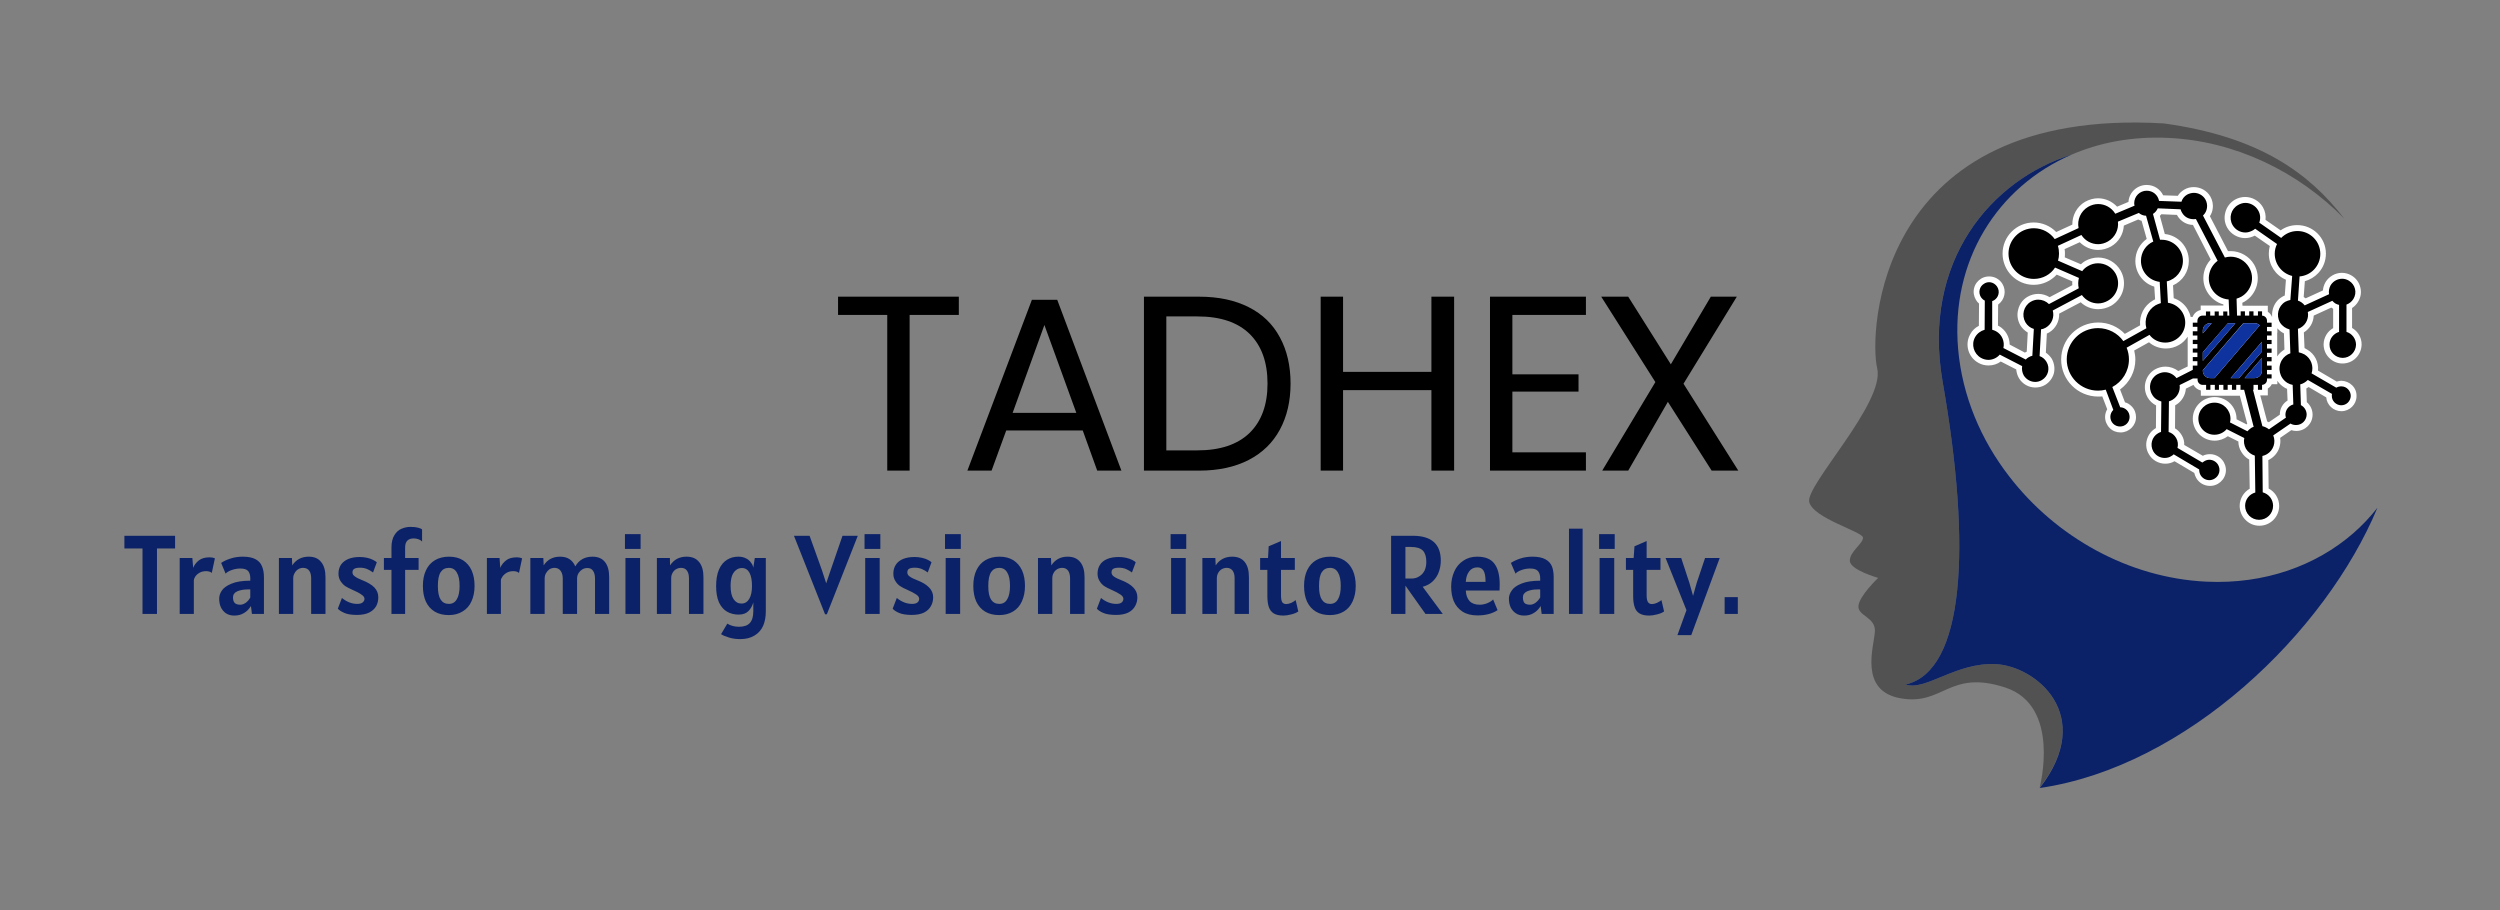 <svg xmlns="http://www.w3.org/2000/svg" version="1.1" xmlns:xlink="http://www.w3.org/1999/xlink" xmlns:svgjs="http://svgjs.dev/svgjs" viewBox="0 0 15.193 5.533"><rect x="0" y="0" width="15.193" height="5.533" fill="#808080" stroke="none"/><g transform="matrix(1,0,0,1,0.744,1.803)"><g><path d=" M 5.083 -2.220446049250313e-16 L 5.083 0.111 L 4.784 0.111 L 4.784 1.057 L 4.648 1.057 L 4.648 0.111 L 4.349 0.111 L 4.349 -2.220446049250313e-16 L 5.083 -2.220446049250313e-16 M 5.836 0.813 L 5.371 0.813 L 5.282 1.057 L 5.135 1.057 L 5.527 0.019 L 5.681 0.019 L 6.071 1.057 L 5.924 1.057 L 5.836 0.813 M 5.797 0.706 L 5.603 0.172 L 5.41 0.706 L 5.797 0.706 M 7.034 0.808 Q 6.97 0.927 6.845 0.992 Q 6.719 1.057 6.544 1.057 L 6.208 1.057 L 6.208 -2.220446049250313e-16 L 6.544 -2.220446049250313e-16 Q 6.719 -2.220446049250313e-16 6.845 0.064 Q 6.97 0.127 7.034 0.247 Q 7.099 0.366 7.099 0.528 Q 7.099 0.688 7.034 0.808 M 6.85 0.828 Q 6.959 0.721 6.959 0.528 Q 6.959 0.334 6.851 0.227 Q 6.742 0.12 6.533 0.12 L 6.344 0.12 L 6.344 0.934 L 6.533 0.934 Q 6.74 0.934 6.85 0.828 M 8.093 -2.220446049250313e-16 L 8.093 1.057 L 7.955 1.057 L 7.955 0.568 L 7.418 0.568 L 7.418 1.057 L 7.282 1.057 L 7.282 -2.220446049250313e-16 L 7.418 -2.220446049250313e-16 L 7.418 0.457 L 7.955 0.457 L 7.955 -2.220446049250313e-16 L 8.093 -2.220446049250313e-16 M 8.447 0.111 L 8.447 0.472 L 8.849 0.472 L 8.849 0.577 L 8.447 0.577 L 8.447 0.946 L 8.894 0.946 L 8.894 1.057 L 8.311 1.057 L 8.311 -2.220446049250313e-16 L 8.894 -2.220446049250313e-16 L 8.894 0.111 L 8.447 0.111 M 9.658 1.057 L 9.392 0.639 L 9.151 1.057 L 8.993 1.057 L 9.316 0.519 L 8.987 -2.220446049250313e-16 L 9.151 -2.220446049250313e-16 L 9.41 0.411 L 9.653 -2.220446049250313e-16 L 9.811 -2.220446049250313e-16 L 9.487 0.529 L 9.82 1.057 L 9.658 1.057" fill="#000000" fill-rule="nonzero"></path></g><g><path d=" M 0.32 1.53 L 0.21 1.53 L 0.21 1.928 L 0.122 1.928 L 0.122 1.53 L 0.012 1.53 L 0.012 1.453 L 0.32 1.453 L 0.32 1.53 M 0.348 1.588 L 0.425 1.588 L 0.43 1.648 Q 0.44 1.622 0.464 1.603 Q 0.488 1.584 0.53 1.584 Q 0.548 1.584 0.562 1.59 L 0.543 1.679 Q 0.537 1.673 0.529 1.671 Q 0.521 1.668 0.509 1.668 Q 0.485 1.668 0.468 1.678 Q 0.451 1.688 0.442 1.702 Q 0.434 1.715 0.434 1.723 L 0.434 1.928 L 0.348 1.928 L 0.348 1.588 M 0.629 1.924 Q 0.609 1.91 0.598 1.887 Q 0.588 1.864 0.588 1.835 Q 0.588 1.81 0.604 1.786 Q 0.621 1.761 0.663 1.744 Q 0.705 1.726 0.777 1.726 L 0.777 1.711 Q 0.777 1.683 0.764 1.667 Q 0.75 1.652 0.717 1.652 Q 0.69 1.652 0.665 1.661 Q 0.639 1.67 0.627 1.683 L 0.6 1.618 Q 0.623 1.602 0.658 1.591 Q 0.692 1.58 0.731 1.58 Q 0.78 1.58 0.808 1.595 Q 0.837 1.61 0.848 1.638 Q 0.86 1.665 0.86 1.705 L 0.86 1.928 L 0.787 1.928 L 0.781 1.88 Q 0.763 1.909 0.738 1.923 Q 0.713 1.938 0.68 1.938 Q 0.65 1.938 0.629 1.924 M 0.75 1.86 Q 0.767 1.847 0.777 1.828 L 0.777 1.779 Q 0.773 1.779 0.761 1.779 Q 0.727 1.779 0.699 1.79 Q 0.672 1.802 0.672 1.827 Q 0.672 1.851 0.683 1.862 Q 0.694 1.872 0.717 1.872 Q 0.732 1.872 0.75 1.86 M 1.208 1.613 Q 1.234 1.645 1.234 1.704 L 1.234 1.928 L 1.147 1.928 L 1.147 1.711 Q 1.147 1.682 1.135 1.665 Q 1.122 1.648 1.098 1.648 Q 1.082 1.648 1.069 1.656 Q 1.055 1.664 1.047 1.679 Q 1.038 1.693 1.038 1.711 L 1.038 1.928 L 0.951 1.928 L 0.951 1.588 L 1.03 1.588 L 1.032 1.633 Q 1.067 1.58 1.132 1.58 Q 1.183 1.58 1.208 1.613 M 1.349 1.922 Q 1.321 1.91 1.309 1.896 L 1.334 1.831 Q 1.378 1.867 1.427 1.867 Q 1.449 1.867 1.46 1.858 Q 1.471 1.849 1.471 1.836 Q 1.471 1.822 1.452 1.81 Q 1.434 1.797 1.397 1.781 Q 1.374 1.771 1.356 1.76 Q 1.339 1.749 1.326 1.729 Q 1.313 1.71 1.313 1.683 Q 1.313 1.652 1.328 1.629 Q 1.344 1.606 1.373 1.594 Q 1.402 1.582 1.442 1.582 Q 1.466 1.582 1.488 1.587 Q 1.509 1.592 1.524 1.6 Q 1.539 1.608 1.546 1.614 L 1.523 1.676 Q 1.507 1.664 1.487 1.655 Q 1.466 1.647 1.445 1.647 Q 1.419 1.647 1.409 1.654 Q 1.398 1.66 1.398 1.676 Q 1.398 1.691 1.414 1.701 Q 1.429 1.712 1.46 1.724 Q 1.506 1.742 1.531 1.767 Q 1.555 1.792 1.555 1.827 Q 1.555 1.857 1.542 1.881 Q 1.528 1.905 1.499 1.92 Q 1.47 1.934 1.425 1.934 Q 1.376 1.934 1.349 1.922 M 1.635 1.66 L 1.589 1.66 L 1.589 1.588 L 1.635 1.588 L 1.635 1.526 Q 1.635 1.477 1.653 1.449 Q 1.671 1.42 1.697 1.41 Q 1.723 1.399 1.75 1.399 Q 1.779 1.399 1.797 1.404 Q 1.816 1.409 1.821 1.414 L 1.821 1.488 Q 1.813 1.479 1.799 1.474 Q 1.784 1.469 1.771 1.469 Q 1.718 1.469 1.718 1.524 L 1.718 1.588 L 1.8 1.588 L 1.8 1.66 L 1.718 1.66 L 1.718 1.928 L 1.635 1.928 L 1.635 1.66 M 1.898 1.914 Q 1.863 1.893 1.844 1.853 Q 1.826 1.813 1.826 1.758 Q 1.826 1.702 1.845 1.662 Q 1.864 1.622 1.9 1.601 Q 1.936 1.58 1.985 1.58 Q 2.035 1.58 2.07 1.602 Q 2.104 1.624 2.122 1.663 Q 2.14 1.703 2.14 1.758 Q 2.14 1.811 2.121 1.852 Q 2.103 1.892 2.067 1.913 Q 2.032 1.935 1.983 1.935 Q 1.933 1.935 1.898 1.914 M 2.032 1.839 Q 2.049 1.811 2.049 1.758 Q 2.049 1.703 2.032 1.676 Q 2.016 1.648 1.984 1.648 Q 1.951 1.648 1.934 1.674 Q 1.917 1.7 1.917 1.758 Q 1.917 1.815 1.934 1.841 Q 1.951 1.867 1.984 1.867 Q 2.016 1.867 2.032 1.839 M 2.215 1.588 L 2.292 1.588 L 2.296 1.648 Q 2.307 1.622 2.331 1.603 Q 2.354 1.584 2.397 1.584 Q 2.414 1.584 2.429 1.59 L 2.41 1.679 Q 2.404 1.673 2.396 1.671 Q 2.388 1.668 2.376 1.668 Q 2.352 1.668 2.335 1.678 Q 2.318 1.688 2.309 1.702 Q 2.3 1.715 2.3 1.723 L 2.3 1.928 L 2.215 1.928 L 2.215 1.588 M 2.933 1.613 Q 2.958 1.645 2.958 1.704 L 2.958 1.928 L 2.872 1.928 L 2.872 1.713 Q 2.872 1.683 2.86 1.666 Q 2.849 1.649 2.826 1.649 Q 2.809 1.649 2.795 1.657 Q 2.781 1.666 2.772 1.68 Q 2.763 1.695 2.763 1.713 L 2.763 1.928 L 2.676 1.928 L 2.676 1.713 Q 2.676 1.684 2.663 1.666 Q 2.65 1.648 2.626 1.648 Q 2.61 1.648 2.596 1.656 Q 2.583 1.665 2.575 1.679 Q 2.566 1.694 2.566 1.713 L 2.566 1.928 L 2.479 1.928 L 2.479 1.588 L 2.558 1.588 L 2.56 1.633 Q 2.594 1.58 2.66 1.58 Q 2.694 1.58 2.717 1.595 Q 2.74 1.61 2.752 1.639 Q 2.786 1.58 2.857 1.58 Q 2.907 1.58 2.933 1.613 M 3.054 1.443 L 3.149 1.443 L 3.149 1.533 L 3.054 1.533 L 3.054 1.443 M 3.057 1.588 L 3.146 1.588 L 3.146 1.928 L 3.057 1.928 L 3.057 1.588 M 3.505 1.613 Q 3.531 1.645 3.531 1.704 L 3.531 1.928 L 3.443 1.928 L 3.443 1.711 Q 3.443 1.682 3.431 1.665 Q 3.419 1.648 3.395 1.648 Q 3.379 1.648 3.365 1.656 Q 3.351 1.664 3.343 1.679 Q 3.335 1.693 3.335 1.711 L 3.335 1.928 L 3.248 1.928 L 3.248 1.588 L 3.327 1.588 L 3.328 1.633 Q 3.363 1.58 3.428 1.58 Q 3.479 1.58 3.505 1.613 M 3.747 2.006 Q 3.791 2.006 3.812 1.984 Q 3.834 1.961 3.834 1.912 L 3.834 1.858 Q 3.825 1.89 3.804 1.911 Q 3.783 1.932 3.745 1.932 Q 3.705 1.932 3.674 1.914 Q 3.643 1.896 3.625 1.857 Q 3.608 1.818 3.608 1.759 Q 3.608 1.699 3.625 1.659 Q 3.643 1.618 3.674 1.599 Q 3.704 1.58 3.743 1.58 Q 3.77 1.58 3.789 1.59 Q 3.808 1.599 3.819 1.615 Q 3.831 1.63 3.834 1.647 L 3.843 1.588 L 3.91 1.588 L 3.91 1.912 Q 3.91 1.964 3.893 2.002 Q 3.875 2.04 3.84 2.06 Q 3.805 2.081 3.755 2.081 Q 3.718 2.081 3.688 2.072 Q 3.657 2.063 3.638 2.051 L 3.676 1.987 Q 3.707 2.006 3.747 2.006 M 3.809 1.837 Q 3.826 1.809 3.826 1.758 Q 3.826 1.707 3.811 1.678 Q 3.795 1.649 3.765 1.649 Q 3.746 1.649 3.731 1.66 Q 3.715 1.671 3.705 1.695 Q 3.696 1.72 3.696 1.758 Q 3.696 1.811 3.714 1.838 Q 3.732 1.865 3.762 1.865 Q 3.792 1.865 3.809 1.837 M 4.469 1.453 L 4.281 1.93 L 4.27 1.93 L 4.081 1.453 L 4.176 1.453 L 4.251 1.662 L 4.277 1.742 L 4.304 1.662 L 4.376 1.453 L 4.469 1.453 M 4.51 1.443 L 4.606 1.443 L 4.606 1.533 L 4.51 1.533 L 4.51 1.443 M 4.514 1.588 L 4.602 1.588 L 4.602 1.928 L 4.514 1.928 L 4.514 1.588 M 4.72 1.922 Q 4.692 1.91 4.681 1.896 L 4.706 1.831 Q 4.75 1.867 4.799 1.867 Q 4.821 1.867 4.832 1.858 Q 4.842 1.849 4.842 1.836 Q 4.842 1.822 4.824 1.81 Q 4.805 1.797 4.769 1.781 Q 4.745 1.771 4.728 1.76 Q 4.71 1.749 4.698 1.729 Q 4.685 1.71 4.685 1.683 Q 4.685 1.652 4.7 1.629 Q 4.715 1.606 4.744 1.594 Q 4.773 1.582 4.814 1.582 Q 4.838 1.582 4.859 1.587 Q 4.881 1.592 4.896 1.6 Q 4.911 1.608 4.917 1.614 L 4.894 1.676 Q 4.879 1.664 4.858 1.655 Q 4.838 1.647 4.816 1.647 Q 4.791 1.647 4.78 1.654 Q 4.77 1.66 4.77 1.676 Q 4.77 1.691 4.785 1.701 Q 4.8 1.712 4.832 1.724 Q 4.878 1.742 4.902 1.767 Q 4.927 1.792 4.927 1.827 Q 4.927 1.857 4.913 1.881 Q 4.9 1.905 4.871 1.92 Q 4.842 1.934 4.797 1.934 Q 4.748 1.934 4.72 1.922 M 4.999 1.443 L 5.095 1.443 L 5.095 1.533 L 4.999 1.533 L 4.999 1.443 M 5.003 1.588 L 5.091 1.588 L 5.091 1.928 L 5.003 1.928 L 5.003 1.588 M 5.243 1.914 Q 5.208 1.893 5.189 1.853 Q 5.171 1.813 5.171 1.758 Q 5.171 1.702 5.19 1.662 Q 5.209 1.622 5.245 1.601 Q 5.281 1.58 5.331 1.58 Q 5.38 1.58 5.415 1.602 Q 5.449 1.624 5.467 1.663 Q 5.485 1.703 5.485 1.758 Q 5.485 1.811 5.466 1.852 Q 5.448 1.892 5.413 1.913 Q 5.377 1.935 5.328 1.935 Q 5.278 1.935 5.243 1.914 M 5.377 1.839 Q 5.394 1.811 5.394 1.758 Q 5.394 1.703 5.377 1.676 Q 5.361 1.648 5.329 1.648 Q 5.296 1.648 5.279 1.674 Q 5.262 1.7 5.262 1.758 Q 5.262 1.815 5.279 1.841 Q 5.296 1.867 5.329 1.867 Q 5.361 1.867 5.377 1.839 M 5.821 1.613 Q 5.847 1.645 5.847 1.704 L 5.847 1.928 L 5.759 1.928 L 5.759 1.711 Q 5.759 1.682 5.747 1.665 Q 5.735 1.648 5.711 1.648 Q 5.695 1.648 5.681 1.656 Q 5.667 1.664 5.659 1.679 Q 5.651 1.693 5.651 1.711 L 5.651 1.928 L 5.564 1.928 L 5.564 1.588 L 5.643 1.588 L 5.645 1.633 Q 5.68 1.58 5.744 1.58 Q 5.795 1.58 5.821 1.613 M 5.961 1.922 Q 5.933 1.91 5.922 1.896 L 5.947 1.831 Q 5.991 1.867 6.04 1.867 Q 6.062 1.867 6.073 1.858 Q 6.083 1.849 6.083 1.836 Q 6.083 1.822 6.065 1.81 Q 6.046 1.797 6.01 1.781 Q 5.986 1.771 5.969 1.76 Q 5.951 1.749 5.939 1.729 Q 5.926 1.71 5.926 1.683 Q 5.926 1.652 5.941 1.629 Q 5.956 1.606 5.985 1.594 Q 6.014 1.582 6.055 1.582 Q 6.079 1.582 6.1 1.587 Q 6.122 1.592 6.137 1.6 Q 6.152 1.608 6.158 1.614 L 6.135 1.676 Q 6.119 1.664 6.099 1.655 Q 6.079 1.647 6.057 1.647 Q 6.032 1.647 6.021 1.654 Q 6.011 1.66 6.011 1.676 Q 6.011 1.691 6.026 1.701 Q 6.041 1.712 6.073 1.724 Q 6.119 1.742 6.143 1.767 Q 6.168 1.792 6.168 1.827 Q 6.168 1.857 6.154 1.881 Q 6.141 1.905 6.112 1.92 Q 6.083 1.934 6.038 1.934 Q 5.989 1.934 5.961 1.922 M 6.37 1.443 L 6.465 1.443 L 6.465 1.533 L 6.37 1.533 L 6.37 1.443 M 6.373 1.588 L 6.462 1.588 L 6.462 1.928 L 6.373 1.928 L 6.373 1.588 M 6.821 1.613 Q 6.846 1.645 6.846 1.704 L 6.846 1.928 L 6.759 1.928 L 6.759 1.711 Q 6.759 1.682 6.747 1.665 Q 6.734 1.648 6.711 1.648 Q 6.695 1.648 6.681 1.656 Q 6.667 1.664 6.659 1.679 Q 6.651 1.693 6.651 1.711 L 6.651 1.928 L 6.563 1.928 L 6.563 1.588 L 6.642 1.588 L 6.644 1.633 Q 6.679 1.58 6.744 1.58 Q 6.795 1.58 6.821 1.613 M 6.997 1.925 Q 6.976 1.912 6.967 1.886 Q 6.958 1.86 6.958 1.818 L 6.958 1.66 L 6.914 1.66 L 6.914 1.588 L 6.962 1.588 L 6.966 1.517 L 7.041 1.485 L 7.041 1.588 L 7.125 1.588 L 7.125 1.66 L 7.041 1.66 L 7.041 1.816 Q 7.041 1.844 7.048 1.856 Q 7.056 1.868 7.072 1.868 Q 7.086 1.868 7.103 1.861 Q 7.119 1.853 7.13 1.844 L 7.146 1.913 Q 7.131 1.924 7.103 1.931 Q 7.075 1.938 7.056 1.938 Q 7.018 1.938 6.997 1.925 M 7.253 1.914 Q 7.218 1.893 7.199 1.853 Q 7.181 1.813 7.181 1.758 Q 7.181 1.702 7.2 1.662 Q 7.219 1.622 7.255 1.601 Q 7.291 1.58 7.341 1.58 Q 7.39 1.58 7.425 1.602 Q 7.459 1.624 7.477 1.663 Q 7.495 1.703 7.495 1.758 Q 7.495 1.811 7.476 1.852 Q 7.458 1.892 7.423 1.913 Q 7.387 1.935 7.338 1.935 Q 7.288 1.935 7.253 1.914 M 7.387 1.839 Q 7.404 1.811 7.404 1.758 Q 7.404 1.703 7.387 1.676 Q 7.371 1.648 7.339 1.648 Q 7.306 1.648 7.289 1.674 Q 7.272 1.7 7.272 1.758 Q 7.272 1.815 7.289 1.841 Q 7.306 1.867 7.339 1.867 Q 7.371 1.867 7.387 1.839 M 7.919 1.928 L 7.797 1.756 L 7.797 1.928 L 7.71 1.928 L 7.71 1.453 L 7.842 1.453 Q 8.012 1.453 8.012 1.604 Q 8.012 1.638 8.001 1.67 Q 7.99 1.703 7.965 1.728 Q 7.94 1.753 7.902 1.763 L 8.024 1.928 L 7.919 1.928 M 7.833 1.713 Q 7.862 1.713 7.882 1.699 Q 7.903 1.686 7.914 1.663 Q 7.924 1.64 7.924 1.612 Q 7.924 1.565 7.903 1.543 Q 7.881 1.521 7.831 1.521 L 7.797 1.521 L 7.797 1.713 L 7.833 1.713 M 8.144 1.914 Q 8.108 1.89 8.091 1.851 Q 8.075 1.812 8.075 1.762 Q 8.075 1.712 8.094 1.67 Q 8.112 1.629 8.148 1.605 Q 8.184 1.58 8.233 1.58 Q 8.307 1.58 8.338 1.623 Q 8.37 1.665 8.37 1.749 Q 8.37 1.766 8.369 1.786 L 8.164 1.786 Q 8.166 1.827 8.187 1.85 Q 8.208 1.872 8.249 1.872 Q 8.27 1.872 8.294 1.863 Q 8.318 1.853 8.33 1.84 L 8.357 1.905 Q 8.309 1.937 8.235 1.937 Q 8.18 1.937 8.144 1.914 M 8.284 1.733 Q 8.284 1.683 8.271 1.664 Q 8.259 1.645 8.235 1.645 Q 8.202 1.645 8.184 1.67 Q 8.166 1.694 8.164 1.733 L 8.284 1.733 M 8.468 1.924 Q 8.447 1.91 8.436 1.887 Q 8.426 1.864 8.426 1.835 Q 8.426 1.81 8.443 1.786 Q 8.459 1.761 8.501 1.744 Q 8.544 1.726 8.616 1.726 L 8.616 1.711 Q 8.616 1.683 8.602 1.667 Q 8.589 1.652 8.555 1.652 Q 8.528 1.652 8.503 1.661 Q 8.478 1.67 8.466 1.683 L 8.438 1.618 Q 8.462 1.602 8.496 1.591 Q 8.53 1.58 8.569 1.58 Q 8.618 1.58 8.646 1.595 Q 8.675 1.61 8.687 1.638 Q 8.698 1.665 8.698 1.705 L 8.698 1.928 L 8.625 1.928 L 8.619 1.88 Q 8.601 1.909 8.576 1.923 Q 8.552 1.938 8.519 1.938 Q 8.488 1.938 8.468 1.924 M 8.588 1.86 Q 8.605 1.847 8.616 1.828 L 8.616 1.779 Q 8.611 1.779 8.599 1.779 Q 8.565 1.779 8.538 1.79 Q 8.511 1.802 8.511 1.827 Q 8.511 1.851 8.521 1.862 Q 8.532 1.872 8.555 1.872 Q 8.571 1.872 8.588 1.86 M 8.791 1.41 L 8.874 1.41 L 8.874 1.928 L 8.791 1.928 L 8.791 1.41 M 8.974 1.443 L 9.069 1.443 L 9.069 1.533 L 8.974 1.533 L 8.974 1.443 M 8.977 1.588 L 9.066 1.588 L 9.066 1.928 L 8.977 1.928 L 8.977 1.588 M 9.22 1.925 Q 9.198 1.912 9.19 1.886 Q 9.181 1.86 9.181 1.818 L 9.181 1.66 L 9.137 1.66 L 9.137 1.588 L 9.184 1.588 L 9.189 1.517 L 9.263 1.485 L 9.263 1.588 L 9.347 1.588 L 9.347 1.66 L 9.263 1.66 L 9.263 1.816 Q 9.263 1.844 9.271 1.856 Q 9.279 1.868 9.295 1.868 Q 9.309 1.868 9.325 1.861 Q 9.342 1.853 9.353 1.844 L 9.369 1.913 Q 9.354 1.924 9.326 1.931 Q 9.298 1.938 9.279 1.938 Q 9.241 1.938 9.22 1.925 M 9.505 1.905 L 9.378 1.588 L 9.473 1.588 L 9.523 1.74 L 9.545 1.818 L 9.567 1.74 L 9.618 1.588 L 9.707 1.588 L 9.534 2.057 L 9.45 2.057 L 9.505 1.905 M 9.737 1.826 L 9.817 1.826 L 9.817 1.928 L 9.737 1.928 L 9.737 1.826" fill="#0b2268" fill-rule="nonzero"></path></g><g clip-path="url(#SvgjsClipPath1002)"><g clip-path="url(#SvgjsClipPath1000cf83c8f8-4afc-4ee9-a8e6-150e33de1df7)"><path d=" M 11.385 2.233 C 11.142 2.221 10.958 2.398 10.837 2.357 C 11.195 2.274 11.239 1.527 11.062 0.518 C 10.932 -0.219 11.36 -0.711 11.845 -0.863 C 12.019 -0.938 12.217 -0.975 12.431 -0.965 C 12.84 -0.947 13.223 -0.759 13.502 -0.475 C 13.287 -0.754 12.984 -0.973 12.406 -1.053 C 10.654 -1.155 10.614 0.227 10.664 0.435 C 10.714 0.643 10.226 1.148 10.251 1.248 C 10.276 1.348 10.578 1.428 10.578 1.465 C 10.578 1.501 10.495 1.551 10.498 1.606 C 10.5 1.661 10.67 1.709 10.67 1.709 C 10.67 1.709 10.553 1.82 10.55 1.881 C 10.547 1.942 10.656 1.947 10.65 2.036 C 10.645 2.125 10.55 2.397 10.808 2.441 C 11.067 2.486 11.1 2.264 11.442 2.375 C 11.782 2.486 11.653 2.978 11.651 2.985 C 11.995 2.544 11.626 2.245 11.385 2.233 Z" fill="#525252" transform="matrix(1,0,0,1,0,0)" fill-rule="nonzero"></path></g><g clip-path="url(#SvgjsClipPath1000cf83c8f8-4afc-4ee9-a8e6-150e33de1df7)"><path d=" M 13.557 1.438 C 13.33 1.635 13.019 1.748 12.667 1.732 C 12.19 1.71 11.749 1.459 11.467 1.093 C 11.294 0.87 11.181 0.603 11.156 0.319 C 11.109 -0.218 11.394 -0.668 11.845 -0.863 C 11.36 -0.711 10.933 -0.219 11.062 0.518 C 11.239 1.527 11.195 2.274 10.837 2.357 C 10.958 2.398 11.142 2.221 11.385 2.233 C 11.627 2.245 11.995 2.543 11.652 2.986 C 11.652 2.986 11.652 2.986 11.652 2.986 C 12.543 2.856 13.388 2.041 13.704 1.283 C 13.66 1.339 13.611 1.391 13.557 1.438 Z" fill="#0b2268" transform="matrix(1,0,0,1,0,0)" fill-rule="nonzero"></path></g><g clip-path="url(#SvgjsClipPath1000cf83c8f8-4afc-4ee9-a8e6-150e33de1df7)"><path d=" M 12.986 1.373 C 12.958 1.373 12.933 1.362 12.914 1.343 C 12.894 1.324 12.884 1.298 12.884 1.271 C 12.884 1.23 12.908 1.193 12.945 1.177 L 12.942 0.978 C 12.921 0.969 12.903 0.953 12.891 0.933 C 12.879 0.914 12.875 0.891 12.876 0.869 L 12.792 0.826 C 12.771 0.845 12.743 0.857 12.714 0.857 C 12.65 0.857 12.598 0.805 12.599 0.741 C 12.599 0.678 12.651 0.626 12.714 0.626 C 12.778 0.626 12.829 0.678 12.829 0.742 C 12.829 0.746 12.829 0.75 12.828 0.754 L 12.911 0.796 C 12.916 0.791 12.923 0.786 12.93 0.782 C 12.93 0.782 12.931 0.781 12.932 0.781 L 12.881 0.583 L 12.648 0.583 L 12.648 0.553 L 12.644 0.553 C 12.621 0.553 12.601 0.536 12.596 0.514 L 12.588 0.514 L 12.522 0.547 C 12.523 0.586 12.503 0.622 12.469 0.642 C 12.465 0.644 12.461 0.646 12.457 0.648 L 12.455 0.81 C 12.473 0.818 12.489 0.832 12.499 0.85 C 12.509 0.868 12.514 0.889 12.511 0.91 L 12.642 0.987 C 12.643 0.986 12.645 0.985 12.646 0.984 C 12.658 0.977 12.672 0.974 12.686 0.974 C 12.714 0.974 12.74 0.989 12.755 1.013 C 12.765 1.032 12.768 1.053 12.762 1.073 C 12.757 1.094 12.744 1.111 12.725 1.121 C 12.714 1.128 12.7 1.132 12.686 1.132 C 12.658 1.132 12.631 1.117 12.617 1.092 C 12.611 1.082 12.608 1.071 12.607 1.06 L 12.47 0.979 C 12.468 0.981 12.466 0.982 12.463 0.984 C 12.448 0.992 12.431 0.997 12.414 0.997 C 12.379 0.997 12.347 0.978 12.329 0.947 C 12.316 0.925 12.313 0.898 12.32 0.873 C 12.326 0.848 12.343 0.827 12.365 0.813 C 12.368 0.812 12.371 0.81 12.375 0.809 L 12.376 0.649 C 12.354 0.64 12.335 0.624 12.323 0.603 C 12.308 0.579 12.304 0.55 12.311 0.522 C 12.318 0.494 12.336 0.471 12.361 0.456 C 12.377 0.446 12.396 0.441 12.415 0.441 C 12.443 0.441 12.471 0.453 12.491 0.472 L 12.567 0.434 L 12.567 0.141 L 12.596 0.141 C 12.598 0.116 12.62 0.097 12.644 0.097 L 12.648 0.097 L 12.648 0.071 L 12.787 0.071 L 12.786 0.032 C 12.743 0.025 12.707 -0.001 12.685 -0.039 C 12.649 -0.1 12.662 -0.177 12.714 -0.223 L 12.594 -0.453 C 12.592 -0.453 12.59 -0.453 12.589 -0.453 C 12.554 -0.453 12.522 -0.471 12.504 -0.5 C 12.502 -0.505 12.5 -0.51 12.497 -0.514 L 12.382 -0.519 C 12.377 -0.51 12.37 -0.503 12.362 -0.496 L 12.4 -0.364 C 12.478 -0.362 12.542 -0.297 12.542 -0.218 C 12.542 -0.155 12.503 -0.101 12.445 -0.08 L 12.45 0.023 C 12.487 0.032 12.518 0.055 12.537 0.088 C 12.556 0.12 12.561 0.157 12.551 0.194 C 12.542 0.229 12.519 0.259 12.487 0.278 C 12.466 0.29 12.442 0.297 12.417 0.297 C 12.38 0.297 12.343 0.281 12.317 0.254 L 12.204 0.317 C 12.21 0.338 12.214 0.359 12.214 0.38 C 12.214 0.452 12.177 0.518 12.118 0.556 L 12.156 0.655 C 12.192 0.662 12.219 0.692 12.219 0.73 C 12.219 0.772 12.184 0.806 12.142 0.806 C 12.122 0.806 12.103 0.798 12.088 0.784 C 12.074 0.769 12.066 0.75 12.066 0.73 C 12.066 0.713 12.072 0.697 12.081 0.684 L 12.043 0.585 C 12.03 0.587 12.019 0.588 12.007 0.588 C 11.892 0.588 11.799 0.495 11.799 0.38 C 11.799 0.265 11.892 0.172 12.007 0.172 C 12.068 0.172 12.126 0.2 12.165 0.246 L 12.281 0.182 C 12.27 0.125 12.296 0.066 12.348 0.037 C 12.355 0.032 12.362 0.029 12.37 0.026 L 12.364 -0.076 C 12.298 -0.09 12.249 -0.149 12.249 -0.219 C 12.249 -0.271 12.277 -0.319 12.322 -0.345 L 12.285 -0.477 C 12.273 -0.479 12.262 -0.484 12.251 -0.49 L 12.146 -0.445 C 12.147 -0.395 12.121 -0.347 12.076 -0.322 C 12.055 -0.309 12.031 -0.303 12.007 -0.303 C 11.965 -0.303 11.925 -0.322 11.899 -0.354 L 11.783 -0.3 C 11.786 -0.288 11.787 -0.275 11.787 -0.263 C 11.787 -0.252 11.786 -0.241 11.784 -0.23 L 11.905 -0.178 C 11.914 -0.188 11.925 -0.196 11.937 -0.203 C 11.958 -0.215 11.982 -0.222 12.007 -0.222 C 12.056 -0.222 12.102 -0.195 12.127 -0.152 C 12.166 -0.086 12.143 -0.001 12.076 0.038 C 12.055 0.05 12.031 0.057 12.007 0.057 C 11.967 0.057 11.929 0.04 11.903 0.011 L 11.751 0.092 C 11.757 0.136 11.737 0.179 11.699 0.202 C 11.692 0.206 11.685 0.209 11.678 0.211 L 11.67 0.349 C 11.686 0.358 11.7 0.37 11.709 0.386 C 11.722 0.408 11.727 0.435 11.72 0.46 C 11.714 0.485 11.698 0.507 11.676 0.52 C 11.66 0.53 11.643 0.535 11.625 0.535 C 11.591 0.535 11.559 0.516 11.541 0.487 C 11.531 0.47 11.526 0.451 11.527 0.431 L 11.414 0.373 C 11.394 0.39 11.368 0.4 11.341 0.4 C 11.322 0.4 11.304 0.395 11.288 0.386 C 11.234 0.357 11.215 0.29 11.244 0.237 C 11.257 0.214 11.276 0.197 11.3 0.188 L 11.3 0.033 C 11.292 0.027 11.285 0.019 11.279 0.01 C 11.268 -0.008 11.265 -0.028 11.27 -0.048 C 11.275 -0.068 11.287 -0.085 11.305 -0.095 C 11.317 -0.102 11.331 -0.106 11.344 -0.106 C 11.371 -0.106 11.396 -0.092 11.41 -0.069 C 11.432 -0.033 11.42 0.014 11.384 0.036 C 11.383 0.037 11.382 0.037 11.381 0.038 L 11.381 0.187 C 11.385 0.189 11.39 0.191 11.394 0.194 C 11.433 0.215 11.455 0.258 11.451 0.302 L 11.564 0.36 C 11.568 0.357 11.571 0.355 11.575 0.352 C 11.58 0.35 11.585 0.347 11.59 0.345 L 11.598 0.207 C 11.578 0.198 11.561 0.183 11.551 0.164 C 11.536 0.139 11.532 0.11 11.539 0.082 C 11.546 0.054 11.564 0.03 11.588 0.015 C 11.605 0.005 11.624 0 11.644 0 C 11.668 0 11.692 0.009 11.711 0.023 L 11.87 -0.061 C 11.868 -0.076 11.868 -0.09 11.87 -0.104 L 11.751 -0.156 C 11.719 -0.115 11.669 -0.091 11.617 -0.091 C 11.522 -0.091 11.445 -0.168 11.445 -0.262 C 11.445 -0.357 11.522 -0.434 11.617 -0.434 C 11.668 -0.434 11.716 -0.411 11.748 -0.372 L 11.869 -0.428 C 11.864 -0.482 11.89 -0.534 11.937 -0.562 C 11.959 -0.574 11.983 -0.581 12.007 -0.581 C 12.05 -0.581 12.092 -0.56 12.118 -0.526 L 12.209 -0.565 C 12.209 -0.567 12.209 -0.568 12.209 -0.569 C 12.209 -0.621 12.251 -0.663 12.303 -0.663 C 12.344 -0.663 12.379 -0.637 12.392 -0.6 L 12.502 -0.596 C 12.51 -0.612 12.523 -0.626 12.539 -0.636 C 12.555 -0.645 12.572 -0.65 12.59 -0.65 C 12.624 -0.65 12.656 -0.631 12.674 -0.602 C 12.695 -0.567 12.692 -0.523 12.667 -0.491 L 12.788 -0.259 C 12.796 -0.26 12.805 -0.261 12.814 -0.261 C 12.866 -0.261 12.915 -0.233 12.941 -0.188 C 12.982 -0.117 12.958 -0.027 12.888 0.014 C 12.881 0.018 12.874 0.021 12.867 0.024 L 12.869 0.071 L 13.022 0.071 L 13.022 0.101 C 13.038 0.108 13.05 0.123 13.052 0.14 L 13.08 0.14 L 13.08 0.513 L 13.051 0.513 C 13.048 0.528 13.037 0.541 13.023 0.547 L 13.023 0.582 L 12.972 0.582 L 13.022 0.771 C 13.031 0.773 13.039 0.778 13.048 0.783 L 13.131 0.725 C 13.131 0.722 13.131 0.718 13.131 0.714 C 13.131 0.682 13.15 0.653 13.178 0.64 L 13.175 0.547 C 13.166 0.544 13.158 0.541 13.151 0.536 C 13.124 0.52 13.105 0.495 13.097 0.464 C 13.09 0.433 13.095 0.402 13.111 0.375 C 13.122 0.356 13.139 0.34 13.16 0.33 L 13.156 0.21 C 13.132 0.201 13.113 0.185 13.1 0.164 C 13.085 0.139 13.081 0.109 13.088 0.081 C 13.095 0.053 13.113 0.029 13.138 0.015 C 13.145 0.01 13.153 0.007 13.161 0.004 L 13.17 -0.116 C 13.107 -0.137 13.065 -0.196 13.065 -0.263 C 13.065 -0.281 13.068 -0.299 13.075 -0.316 L 12.964 -0.393 C 12.962 -0.392 12.96 -0.391 12.958 -0.39 C 12.941 -0.38 12.923 -0.375 12.904 -0.375 C 12.866 -0.375 12.83 -0.396 12.811 -0.429 C 12.797 -0.453 12.793 -0.482 12.8 -0.51 C 12.808 -0.538 12.825 -0.561 12.85 -0.575 C 12.867 -0.585 12.885 -0.59 12.904 -0.59 C 12.942 -0.59 12.977 -0.569 12.997 -0.536 C 13.01 -0.513 13.014 -0.486 13.009 -0.46 L 13.12 -0.382 C 13.148 -0.406 13.183 -0.419 13.221 -0.419 C 13.307 -0.419 13.377 -0.349 13.377 -0.263 C 13.377 -0.187 13.323 -0.123 13.25 -0.11 L 13.241 0.01 C 13.251 0.015 13.261 0.022 13.269 0.029 L 13.393 -0.028 C 13.393 -0.046 13.398 -0.065 13.408 -0.081 C 13.425 -0.11 13.457 -0.128 13.492 -0.128 C 13.51 -0.128 13.527 -0.123 13.542 -0.114 C 13.565 -0.101 13.58 -0.079 13.587 -0.054 C 13.593 -0.029 13.589 -0.002 13.576 0.021 C 13.566 0.036 13.552 0.049 13.536 0.058 L 13.536 0.201 C 13.571 0.216 13.594 0.252 13.593 0.291 C 13.593 0.345 13.549 0.388 13.496 0.388 C 13.496 0.388 13.494 0.388 13.494 0.388 C 13.468 0.388 13.444 0.377 13.425 0.358 C 13.407 0.339 13.397 0.315 13.398 0.288 C 13.398 0.25 13.421 0.216 13.456 0.201 L 13.456 0.061 C 13.451 0.059 13.446 0.057 13.442 0.054 C 13.437 0.051 13.433 0.049 13.429 0.045 L 13.303 0.103 C 13.305 0.143 13.284 0.182 13.25 0.202 C 13.247 0.203 13.244 0.205 13.242 0.206 L 13.246 0.324 C 13.255 0.327 13.264 0.331 13.272 0.336 C 13.314 0.361 13.336 0.409 13.327 0.457 L 13.458 0.533 C 13.467 0.529 13.477 0.527 13.487 0.527 L 13.488 0.527 C 13.529 0.528 13.562 0.562 13.562 0.603 C 13.561 0.644 13.527 0.677 13.487 0.677 L 13.486 0.677 C 13.444 0.676 13.411 0.642 13.412 0.601 C 13.412 0.6 13.412 0.6 13.412 0.6 L 13.286 0.527 C 13.277 0.535 13.267 0.541 13.256 0.545 L 13.259 0.649 C 13.281 0.664 13.294 0.689 13.294 0.716 C 13.293 0.761 13.257 0.797 13.212 0.797 L 13.212 0.797 C 13.201 0.797 13.19 0.795 13.18 0.791 L 13.095 0.849 C 13.107 0.896 13.087 0.946 13.044 0.971 C 13.038 0.975 13.032 0.978 13.025 0.98 L 13.028 1.176 C 13.065 1.192 13.091 1.229 13.091 1.271 C 13.088 1.327 13.042 1.373 12.986 1.373 L 12.986 1.373 Z M 12.957 0.477 C 12.972 0.477 12.984 0.465 12.984 0.45 L 12.984 0.42 L 12.935 0.477 L 12.957 0.477 Z M 12.855 0.477 L 12.984 0.327 L 12.984 0.321 L 12.85 0.477 L 12.855 0.477 Z M 12.661 0.453 C 12.663 0.467 12.674 0.477 12.688 0.477 L 12.705 0.477 L 12.962 0.179 C 12.961 0.178 12.959 0.178 12.957 0.178 L 12.898 0.178 L 12.661 0.453 Z" fill="#000000" transform="matrix(1,0,0,1,0,0)" fill-rule="nonzero"></path></g><g clip-path="url(#SvgjsClipPath1000cf83c8f8-4afc-4ee9-a8e6-150e33de1df7)"><path d=" M 12.302 -0.644 C 12.302 -0.644 12.302 -0.644 12.302 -0.644 C 12.34 -0.644 12.37 -0.618 12.377 -0.582 L 12.513 -0.577 C 12.518 -0.594 12.53 -0.61 12.547 -0.62 C 12.56 -0.627 12.575 -0.631 12.589 -0.631 C 12.616 -0.631 12.643 -0.617 12.658 -0.592 C 12.677 -0.559 12.671 -0.518 12.644 -0.493 L 12.777 -0.238 C 12.788 -0.241 12.8 -0.243 12.812 -0.243 C 12.857 -0.243 12.9 -0.219 12.924 -0.178 C 12.961 -0.116 12.939 -0.036 12.877 -0 C 12.868 0.005 12.858 0.009 12.848 0.012 L 12.851 0.115 L 12.873 0.115 L 12.873 0.089 L 12.899 0.089 L 12.899 0.115 L 12.925 0.115 L 12.925 0.089 L 12.951 0.089 L 12.951 0.115 L 12.978 0.115 L 12.978 0.089 L 13.003 0.089 L 13.003 0.115 C 13.02 0.116 13.033 0.129 13.033 0.146 L 13.033 0.158 L 13.061 0.158 L 13.061 0.184 L 13.033 0.184 L 13.033 0.21 L 13.061 0.21 L 13.061 0.236 L 13.033 0.236 L 13.033 0.263 L 13.061 0.263 L 13.061 0.288 L 13.033 0.288 L 13.033 0.315 L 13.061 0.315 L 13.061 0.341 L 13.033 0.341 L 13.033 0.367 L 13.061 0.367 L 13.061 0.393 L 13.033 0.393 L 13.033 0.419 L 13.061 0.419 L 13.061 0.445 L 13.033 0.445 L 13.033 0.472 L 13.061 0.472 L 13.061 0.497 L 13.033 0.497 L 13.033 0.505 C 13.033 0.522 13.02 0.535 13.003 0.536 L 13.003 0.566 L 12.978 0.566 L 12.978 0.536 L 12.951 0.536 L 12.951 0.566 L 12.948 0.566 L 13.005 0.787 C 13.019 0.79 13.033 0.797 13.045 0.806 L 13.148 0.735 C 13.146 0.729 13.145 0.723 13.145 0.717 C 13.145 0.687 13.166 0.662 13.193 0.655 L 13.189 0.536 C 13.178 0.534 13.167 0.53 13.157 0.524 C 13.11 0.495 13.095 0.434 13.123 0.386 C 13.135 0.366 13.154 0.351 13.175 0.344 L 13.17 0.199 C 13.147 0.193 13.126 0.179 13.112 0.157 C 13.087 0.113 13.101 0.057 13.144 0.031 C 13.154 0.026 13.164 0.022 13.175 0.02 L 13.186 -0.126 C 13.125 -0.141 13.08 -0.196 13.08 -0.261 C 13.08 -0.282 13.085 -0.302 13.094 -0.32 L 12.961 -0.413 C 12.956 -0.409 12.951 -0.405 12.947 -0.403 C 12.932 -0.395 12.917 -0.39 12.902 -0.39 C 12.871 -0.39 12.841 -0.406 12.824 -0.435 C 12.799 -0.478 12.814 -0.533 12.857 -0.557 C 12.871 -0.565 12.886 -0.57 12.902 -0.57 C 12.932 -0.57 12.963 -0.553 12.979 -0.525 C 12.993 -0.502 12.995 -0.474 12.986 -0.45 L 13.119 -0.357 C 13.145 -0.383 13.179 -0.399 13.218 -0.399 C 13.295 -0.399 13.357 -0.337 13.357 -0.26 C 13.357 -0.188 13.302 -0.129 13.231 -0.123 L 13.221 0.024 C 13.237 0.029 13.251 0.039 13.262 0.053 L 13.41 -0.015 C 13.407 -0.033 13.41 -0.052 13.42 -0.07 C 13.436 -0.095 13.462 -0.109 13.49 -0.109 C 13.504 -0.109 13.518 -0.105 13.531 -0.097 C 13.569 -0.074 13.582 -0.025 13.558 0.014 C 13.548 0.03 13.533 0.042 13.516 0.048 L 13.516 0.214 C 13.55 0.224 13.574 0.256 13.574 0.292 C 13.573 0.336 13.537 0.372 13.493 0.372 C 13.493 0.372 13.493 0.372 13.492 0.372 C 13.448 0.371 13.412 0.335 13.413 0.29 C 13.413 0.254 13.438 0.224 13.471 0.214 L 13.471 0.05 C 13.463 0.048 13.455 0.045 13.448 0.041 C 13.441 0.036 13.435 0.031 13.43 0.025 L 13.281 0.093 C 13.288 0.129 13.272 0.168 13.238 0.188 C 13.233 0.191 13.227 0.194 13.221 0.195 L 13.226 0.338 C 13.238 0.341 13.25 0.345 13.261 0.351 C 13.301 0.375 13.318 0.423 13.304 0.466 L 13.454 0.553 C 13.463 0.548 13.473 0.545 13.484 0.545 C 13.484 0.545 13.485 0.545 13.485 0.545 C 13.517 0.545 13.542 0.572 13.542 0.603 C 13.541 0.635 13.516 0.66 13.484 0.66 C 13.484 0.66 13.484 0.66 13.483 0.66 C 13.452 0.659 13.426 0.633 13.427 0.602 C 13.427 0.598 13.427 0.595 13.428 0.591 L 13.281 0.506 C 13.268 0.519 13.252 0.529 13.235 0.533 L 13.239 0.659 C 13.26 0.67 13.274 0.692 13.274 0.717 C 13.273 0.752 13.245 0.78 13.21 0.78 C 13.21 0.78 13.209 0.78 13.209 0.78 C 13.197 0.78 13.185 0.777 13.176 0.771 L 13.071 0.843 C 13.088 0.884 13.073 0.933 13.033 0.957 C 13.024 0.962 13.015 0.966 13.005 0.968 L 13.007 1.189 C 13.044 1.199 13.07 1.232 13.07 1.271 C 13.07 1.318 13.032 1.356 12.985 1.356 C 12.985 1.356 12.985 1.356 12.985 1.356 C 12.938 1.356 12.9 1.318 12.9 1.271 C 12.9 1.232 12.926 1.2 12.962 1.19 L 12.959 0.966 C 12.937 0.959 12.918 0.945 12.905 0.924 C 12.894 0.904 12.89 0.88 12.895 0.859 L 12.788 0.805 C 12.77 0.826 12.743 0.839 12.714 0.839 C 12.714 0.839 12.714 0.839 12.713 0.839 C 12.659 0.839 12.616 0.795 12.616 0.741 C 12.616 0.687 12.66 0.644 12.714 0.644 C 12.714 0.644 12.714 0.644 12.714 0.644 C 12.768 0.644 12.811 0.688 12.811 0.742 C 12.811 0.75 12.81 0.757 12.808 0.764 L 12.914 0.818 C 12.921 0.81 12.929 0.803 12.938 0.797 C 12.943 0.794 12.948 0.792 12.952 0.791 L 12.894 0.566 L 12.872 0.566 L 12.872 0.536 L 12.846 0.536 L 12.846 0.566 L 12.82 0.566 L 12.82 0.536 L 12.794 0.536 L 12.794 0.566 L 12.768 0.566 L 12.768 0.536 L 12.741 0.536 L 12.741 0.566 L 12.716 0.566 L 12.716 0.536 L 12.689 0.536 L 12.689 0.566 L 12.663 0.566 L 12.663 0.536 L 12.642 0.536 C 12.625 0.536 12.611 0.522 12.611 0.504 L 12.611 0.497 L 12.583 0.497 L 12.583 0.497 L 12.502 0.537 C 12.507 0.572 12.49 0.608 12.458 0.627 C 12.451 0.631 12.444 0.634 12.437 0.636 L 12.435 0.822 C 12.454 0.828 12.47 0.84 12.481 0.859 C 12.492 0.878 12.494 0.899 12.489 0.919 L 12.64 1.008 C 12.644 1.005 12.648 1.002 12.652 1 C 12.662 0.994 12.672 0.991 12.683 0.991 C 12.704 0.991 12.725 1.003 12.736 1.022 C 12.753 1.052 12.743 1.089 12.714 1.106 C 12.704 1.112 12.693 1.115 12.683 1.115 C 12.661 1.115 12.641 1.104 12.629 1.084 C 12.623 1.073 12.621 1.061 12.621 1.05 L 12.466 0.958 C 12.462 0.962 12.457 0.966 12.451 0.969 C 12.439 0.977 12.425 0.98 12.411 0.98 C 12.384 0.98 12.357 0.966 12.342 0.94 C 12.32 0.901 12.333 0.852 12.371 0.83 C 12.377 0.826 12.383 0.824 12.389 0.822 L 12.391 0.637 C 12.368 0.631 12.347 0.617 12.335 0.595 C 12.309 0.552 12.323 0.497 12.366 0.472 C 12.381 0.464 12.396 0.459 12.412 0.459 C 12.439 0.459 12.466 0.472 12.483 0.495 L 12.583 0.444 L 12.582 0.444 L 12.582 0.419 L 12.61 0.419 L 12.61 0.392 L 12.582 0.392 L 12.582 0.367 L 12.61 0.367 L 12.61 0.34 L 12.582 0.34 L 12.582 0.315 L 12.61 0.315 L 12.61 0.288 L 12.582 0.288 L 12.582 0.262 L 12.61 0.262 L 12.61 0.236 L 12.582 0.236 L 12.582 0.21 L 12.61 0.21 L 12.61 0.183 L 12.582 0.183 L 12.582 0.158 L 12.61 0.158 L 12.61 0.147 C 12.61 0.129 12.624 0.115 12.641 0.115 L 12.662 0.115 L 12.662 0.09 L 12.688 0.09 L 12.688 0.115 L 12.715 0.115 L 12.715 0.09 L 12.74 0.09 L 12.74 0.115 L 12.767 0.115 L 12.767 0.09 L 12.792 0.09 L 12.792 0.115 L 12.804 0.115 L 12.8 0.017 C 12.758 0.014 12.719 -0.009 12.697 -0.047 C 12.663 -0.105 12.68 -0.179 12.733 -0.218 L 12.601 -0.472 C 12.596 -0.471 12.591 -0.471 12.586 -0.471 C 12.558 -0.471 12.532 -0.484 12.517 -0.51 C 12.513 -0.517 12.509 -0.524 12.508 -0.531 L 12.369 -0.537 C 12.363 -0.523 12.353 -0.511 12.34 -0.503 L 12.383 -0.346 C 12.387 -0.346 12.39 -0.346 12.393 -0.346 C 12.464 -0.346 12.522 -0.289 12.522 -0.218 C 12.522 -0.157 12.48 -0.106 12.424 -0.093 L 12.431 0.037 C 12.467 0.042 12.5 0.063 12.52 0.097 C 12.553 0.155 12.534 0.229 12.475 0.263 C 12.456 0.274 12.435 0.279 12.415 0.279 C 12.378 0.279 12.342 0.263 12.319 0.232 L 12.18 0.31 C 12.189 0.332 12.194 0.356 12.194 0.381 C 12.194 0.454 12.153 0.517 12.093 0.549 L 12.141 0.672 C 12.173 0.673 12.198 0.699 12.198 0.731 C 12.198 0.763 12.172 0.789 12.14 0.789 C 12.14 0.789 12.14 0.789 12.14 0.789 C 12.107 0.789 12.081 0.763 12.081 0.73 C 12.081 0.714 12.088 0.699 12.099 0.688 L 12.053 0.565 C 12.038 0.569 12.022 0.571 12.006 0.571 C 11.901 0.571 11.816 0.486 11.816 0.381 C 11.816 0.276 11.901 0.191 12.006 0.191 C 12.069 0.191 12.126 0.222 12.16 0.27 L 12.3 0.192 C 12.285 0.139 12.307 0.081 12.356 0.052 C 12.366 0.047 12.377 0.042 12.388 0.039 L 12.381 -0.09 C 12.316 -0.098 12.267 -0.152 12.267 -0.218 C 12.267 -0.27 12.297 -0.315 12.342 -0.335 L 12.298 -0.492 C 12.281 -0.492 12.266 -0.499 12.254 -0.509 L 12.127 -0.456 C 12.133 -0.409 12.11 -0.361 12.067 -0.336 C 12.048 -0.325 12.027 -0.319 12.007 -0.319 C 11.967 -0.319 11.928 -0.339 11.905 -0.375 L 11.762 -0.309 C 11.767 -0.294 11.769 -0.278 11.769 -0.262 C 11.769 -0.247 11.767 -0.232 11.763 -0.219 L 11.91 -0.155 C 11.919 -0.168 11.931 -0.178 11.945 -0.186 C 11.965 -0.198 11.986 -0.203 12.006 -0.203 C 12.048 -0.203 12.089 -0.181 12.112 -0.142 C 12.145 -0.084 12.126 -0.01 12.067 0.024 C 12.048 0.035 12.027 0.041 12.007 0.041 C 11.968 0.041 11.931 0.022 11.908 -0.01 L 11.731 0.084 C 11.742 0.123 11.726 0.166 11.689 0.188 C 11.68 0.193 11.671 0.197 11.66 0.198 L 11.651 0.361 C 11.668 0.367 11.683 0.379 11.693 0.396 C 11.716 0.434 11.704 0.483 11.666 0.506 C 11.653 0.514 11.639 0.518 11.625 0.518 C 11.597 0.518 11.571 0.504 11.555 0.479 C 11.545 0.461 11.542 0.441 11.545 0.422 L 11.409 0.352 C 11.392 0.372 11.366 0.384 11.34 0.384 C 11.325 0.384 11.309 0.38 11.295 0.372 C 11.251 0.347 11.234 0.291 11.259 0.246 C 11.272 0.223 11.293 0.208 11.317 0.201 L 11.318 0.024 C 11.308 0.019 11.3 0.011 11.294 0.002 C 11.277 -0.026 11.286 -0.063 11.314 -0.079 C 11.323 -0.085 11.334 -0.088 11.344 -0.088 C 11.364 -0.088 11.383 -0.077 11.394 -0.059 C 11.411 -0.031 11.402 0.005 11.374 0.022 C 11.371 0.024 11.367 0.025 11.363 0.027 L 11.363 0.201 C 11.371 0.203 11.378 0.206 11.386 0.21 C 11.423 0.23 11.44 0.273 11.431 0.312 L 11.567 0.382 C 11.572 0.377 11.577 0.372 11.583 0.369 C 11.591 0.364 11.599 0.361 11.607 0.359 L 11.616 0.196 C 11.595 0.19 11.577 0.176 11.565 0.156 C 11.54 0.112 11.554 0.057 11.597 0.031 C 11.612 0.022 11.628 0.018 11.643 0.018 C 11.667 0.018 11.691 0.028 11.708 0.045 L 11.889 -0.051 C 11.884 -0.072 11.885 -0.094 11.89 -0.114 L 11.745 -0.177 C 11.718 -0.135 11.67 -0.108 11.616 -0.108 C 11.532 -0.108 11.462 -0.176 11.462 -0.262 C 11.462 -0.346 11.531 -0.416 11.616 -0.416 C 11.669 -0.416 11.715 -0.389 11.743 -0.35 L 11.888 -0.417 C 11.878 -0.466 11.9 -0.519 11.946 -0.546 C 11.965 -0.557 11.986 -0.563 12.007 -0.563 C 12.048 -0.563 12.088 -0.542 12.111 -0.504 L 12.228 -0.553 C 12.227 -0.558 12.226 -0.563 12.226 -0.568 C 12.226 -0.61 12.26 -0.644 12.302 -0.644 M 12.688 0.495 L 12.714 0.495 L 12.989 0.174 C 12.981 0.166 12.969 0.161 12.957 0.161 L 12.889 0.161 L 12.643 0.447 L 12.643 0.45 C 12.643 0.475 12.663 0.495 12.688 0.495 M 12.643 0.39 L 12.841 0.161 L 12.796 0.161 L 12.643 0.338 L 12.643 0.39 M 12.643 0.223 L 12.697 0.161 L 12.688 0.161 C 12.663 0.161 12.643 0.181 12.643 0.205 L 12.643 0.223 M 12.812 0.495 L 12.863 0.495 L 13.002 0.334 L 13.002 0.274 L 12.812 0.495 M 12.897 0.495 L 12.957 0.495 C 12.982 0.495 13.002 0.475 13.002 0.45 L 13.002 0.373 L 12.897 0.495 M 12.302 -0.679 L 12.302 -0.679 C 12.243 -0.679 12.195 -0.634 12.191 -0.576 L 12.122 -0.547 C 12.092 -0.579 12.05 -0.598 12.006 -0.598 C 11.979 -0.598 11.952 -0.59 11.928 -0.577 C 11.878 -0.548 11.849 -0.494 11.85 -0.438 L 11.752 -0.393 C 11.716 -0.43 11.667 -0.451 11.615 -0.451 C 11.511 -0.451 11.426 -0.366 11.426 -0.262 C 11.426 -0.157 11.511 -0.072 11.615 -0.072 C 11.669 -0.072 11.719 -0.095 11.755 -0.134 L 11.85 -0.093 C 11.849 -0.085 11.849 -0.078 11.85 -0.07 L 11.712 0.003 C 11.691 -0.01 11.667 -0.017 11.643 -0.017 C 11.62 -0.017 11.598 -0.011 11.579 0 C 11.549 0.017 11.529 0.045 11.521 0.078 C 11.512 0.11 11.517 0.144 11.534 0.174 C 11.545 0.192 11.561 0.207 11.579 0.218 L 11.573 0.334 C 11.57 0.335 11.568 0.337 11.565 0.338 C 11.564 0.339 11.563 0.339 11.562 0.34 L 11.469 0.291 C 11.469 0.245 11.444 0.201 11.403 0.178 C 11.401 0.178 11.4 0.177 11.398 0.176 L 11.399 0.048 C 11.439 0.019 11.451 -0.035 11.425 -0.078 C 11.408 -0.106 11.378 -0.123 11.345 -0.123 C 11.327 -0.123 11.311 -0.119 11.296 -0.11 C 11.275 -0.097 11.259 -0.077 11.253 -0.052 C 11.247 -0.028 11.251 -0.003 11.264 0.019 C 11.269 0.028 11.275 0.035 11.283 0.042 L 11.282 0.177 C 11.26 0.188 11.241 0.206 11.229 0.229 C 11.195 0.29 11.217 0.368 11.279 0.402 C 11.298 0.413 11.319 0.418 11.341 0.418 C 11.368 0.418 11.394 0.41 11.415 0.394 L 11.509 0.442 C 11.511 0.461 11.516 0.48 11.526 0.496 C 11.547 0.531 11.585 0.552 11.625 0.552 C 11.646 0.552 11.667 0.547 11.685 0.536 C 11.711 0.52 11.73 0.495 11.738 0.465 C 11.745 0.435 11.74 0.404 11.725 0.377 C 11.715 0.362 11.703 0.35 11.689 0.34 L 11.695 0.224 C 11.7 0.222 11.704 0.22 11.708 0.218 C 11.749 0.194 11.772 0.149 11.77 0.103 L 11.901 0.034 C 11.929 0.061 11.967 0.076 12.007 0.076 C 12.035 0.076 12.062 0.068 12.086 0.055 C 12.161 0.011 12.186 -0.085 12.143 -0.159 C 12.115 -0.208 12.063 -0.238 12.007 -0.238 C 11.98 -0.238 11.952 -0.23 11.928 -0.217 C 11.919 -0.211 11.91 -0.205 11.902 -0.197 L 11.804 -0.239 C 11.805 -0.247 11.805 -0.254 11.805 -0.262 C 11.805 -0.271 11.805 -0.28 11.803 -0.289 L 11.895 -0.331 C 11.924 -0.302 11.964 -0.284 12.007 -0.284 C 12.034 -0.284 12.061 -0.292 12.085 -0.305 C 12.132 -0.332 12.16 -0.38 12.163 -0.432 L 12.25 -0.469 C 12.257 -0.466 12.264 -0.463 12.271 -0.461 L 12.302 -0.351 C 12.259 -0.32 12.233 -0.271 12.233 -0.217 C 12.233 -0.144 12.281 -0.081 12.348 -0.061 L 12.353 0.016 C 12.348 0.018 12.344 0.021 12.34 0.023 C 12.286 0.054 12.256 0.114 12.262 0.174 L 12.169 0.226 C 12.127 0.182 12.069 0.157 12.007 0.157 C 11.883 0.157 11.782 0.258 11.782 0.382 C 11.782 0.506 11.883 0.607 12.007 0.607 C 12.015 0.607 12.024 0.607 12.032 0.606 L 12.062 0.684 C 12.054 0.698 12.049 0.714 12.049 0.731 C 12.049 0.756 12.059 0.78 12.077 0.798 C 12.094 0.816 12.118 0.825 12.143 0.825 L 12.143 0.825 L 12.143 0.825 C 12.195 0.825 12.237 0.783 12.237 0.732 C 12.237 0.707 12.228 0.684 12.21 0.666 C 12.199 0.655 12.186 0.646 12.17 0.642 L 12.14 0.564 C 12.198 0.522 12.233 0.455 12.233 0.382 C 12.233 0.364 12.23 0.345 12.226 0.327 L 12.316 0.277 C 12.344 0.302 12.381 0.315 12.419 0.315 C 12.446 0.315 12.473 0.308 12.497 0.294 C 12.519 0.282 12.537 0.264 12.551 0.243 L 12.551 0.272 L 12.551 0.289 L 12.551 0.324 L 12.551 0.341 L 12.551 0.376 L 12.551 0.393 L 12.551 0.424 L 12.494 0.452 C 12.472 0.435 12.444 0.425 12.416 0.425 C 12.394 0.425 12.371 0.431 12.352 0.442 C 12.293 0.477 12.273 0.554 12.308 0.613 C 12.32 0.634 12.338 0.65 12.359 0.661 L 12.358 0.799 C 12.357 0.799 12.357 0.799 12.357 0.799 C 12.33 0.815 12.311 0.84 12.303 0.87 C 12.295 0.899 12.299 0.931 12.315 0.957 C 12.335 0.993 12.374 1.015 12.415 1.015 C 12.435 1.015 12.454 1.01 12.471 1 L 12.591 1.071 C 12.594 1.082 12.597 1.092 12.603 1.102 C 12.62 1.132 12.652 1.15 12.687 1.15 C 12.703 1.15 12.72 1.146 12.735 1.137 C 12.757 1.124 12.773 1.104 12.78 1.079 C 12.787 1.054 12.783 1.028 12.77 1.005 C 12.753 0.976 12.721 0.957 12.687 0.957 C 12.671 0.957 12.656 0.96 12.643 0.967 L 12.53 0.901 C 12.531 0.88 12.526 0.86 12.515 0.842 C 12.505 0.825 12.491 0.81 12.474 0.8 L 12.475 0.66 C 12.476 0.659 12.478 0.658 12.479 0.658 C 12.515 0.637 12.537 0.599 12.54 0.559 L 12.586 0.536 C 12.595 0.553 12.612 0.566 12.631 0.57 L 12.631 0.602 L 12.666 0.602 L 12.692 0.602 L 12.727 0.602 L 12.744 0.602 L 12.779 0.602 L 12.796 0.602 L 12.831 0.602 L 12.848 0.602 L 12.868 0.602 L 12.913 0.773 C 12.912 0.774 12.91 0.775 12.909 0.776 L 12.848 0.745 C 12.848 0.744 12.848 0.743 12.848 0.743 C 12.848 0.669 12.788 0.61 12.715 0.61 L 12.715 0.61 C 12.642 0.61 12.582 0.669 12.582 0.742 C 12.582 0.777 12.596 0.811 12.621 0.836 C 12.646 0.861 12.679 0.875 12.715 0.875 L 12.715 0.875 C 12.744 0.875 12.772 0.865 12.795 0.848 L 12.859 0.88 C 12.859 0.902 12.865 0.924 12.877 0.943 C 12.889 0.963 12.905 0.979 12.925 0.99 L 12.928 1.167 C 12.891 1.188 12.867 1.228 12.867 1.271 C 12.867 1.303 12.879 1.333 12.902 1.356 C 12.924 1.379 12.954 1.392 12.987 1.392 L 12.987 1.392 C 13.053 1.392 13.107 1.338 13.107 1.272 C 13.107 1.227 13.082 1.186 13.043 1.166 L 13.041 0.993 C 13.045 0.991 13.048 0.99 13.052 0.987 C 13.078 0.972 13.098 0.947 13.108 0.918 C 13.114 0.898 13.116 0.878 13.113 0.858 L 13.181 0.811 C 13.19 0.814 13.2 0.816 13.21 0.816 L 13.211 0.816 C 13.265 0.816 13.31 0.772 13.31 0.717 C 13.31 0.687 13.297 0.66 13.275 0.641 L 13.272 0.558 C 13.277 0.555 13.282 0.552 13.286 0.549 L 13.393 0.612 C 13.397 0.658 13.436 0.695 13.484 0.696 C 13.484 0.696 13.485 0.696 13.485 0.696 C 13.535 0.696 13.577 0.655 13.577 0.605 C 13.578 0.58 13.569 0.557 13.551 0.539 C 13.534 0.522 13.511 0.512 13.486 0.511 C 13.486 0.511 13.485 0.511 13.485 0.511 C 13.476 0.511 13.466 0.513 13.457 0.516 L 13.343 0.449 C 13.348 0.398 13.323 0.348 13.278 0.322 C 13.272 0.318 13.266 0.315 13.261 0.312 L 13.257 0.217 C 13.293 0.195 13.315 0.157 13.317 0.115 L 13.424 0.066 C 13.425 0.068 13.428 0.069 13.43 0.07 C 13.431 0.071 13.433 0.072 13.435 0.074 L 13.435 0.191 C 13.4 0.211 13.378 0.248 13.377 0.289 C 13.377 0.32 13.388 0.349 13.41 0.371 C 13.431 0.393 13.46 0.406 13.491 0.406 C 13.491 0.406 13.492 0.406 13.492 0.406 C 13.523 0.406 13.552 0.394 13.573 0.373 C 13.595 0.351 13.607 0.323 13.608 0.292 C 13.609 0.25 13.586 0.211 13.55 0.19 L 13.55 0.069 C 13.565 0.059 13.578 0.046 13.587 0.03 C 13.603 0.004 13.608 -0.027 13.6 -0.057 C 13.593 -0.087 13.574 -0.112 13.548 -0.128 C 13.53 -0.139 13.509 -0.145 13.488 -0.145 C 13.448 -0.145 13.41 -0.123 13.389 -0.089 C 13.38 -0.073 13.374 -0.056 13.373 -0.038 L 13.268 0.01 C 13.264 0.007 13.26 0.004 13.256 0.002 L 13.263 -0.094 C 13.294 -0.103 13.323 -0.12 13.345 -0.144 C 13.375 -0.176 13.391 -0.218 13.391 -0.262 C 13.391 -0.357 13.313 -0.435 13.217 -0.435 C 13.18 -0.435 13.145 -0.424 13.116 -0.403 L 13.024 -0.467 C 13.027 -0.493 13.022 -0.52 13.008 -0.544 C 12.986 -0.582 12.944 -0.606 12.9 -0.606 C 12.878 -0.606 12.856 -0.6 12.837 -0.589 C 12.809 -0.572 12.788 -0.545 12.78 -0.513 C 12.771 -0.481 12.775 -0.447 12.792 -0.418 C 12.814 -0.38 12.856 -0.356 12.9 -0.356 C 12.921 -0.356 12.941 -0.362 12.959 -0.371 L 13.05 -0.308 C 13.046 -0.293 13.044 -0.278 13.044 -0.262 C 13.044 -0.192 13.085 -0.13 13.148 -0.103 L 13.141 -0.007 C 13.135 -0.005 13.13 -0.002 13.125 0.001 C 13.096 0.018 13.076 0.045 13.068 0.078 C 13.064 0.093 13.063 0.109 13.064 0.124 L 13.064 0.124 C 13.059 0.111 13.05 0.099 13.038 0.092 L 13.038 0.09 L 13.038 0.055 L 13.003 0.055 L 12.987 0.055 L 12.951 0.055 L 12.934 0.055 L 12.899 0.055 L 12.884 0.055 L 12.883 0.037 C 12.887 0.035 12.891 0.033 12.895 0.031 C 12.974 -0.015 13 -0.116 12.955 -0.195 C 12.925 -0.246 12.87 -0.277 12.812 -0.277 C 12.807 -0.277 12.801 -0.277 12.796 -0.277 L 12.686 -0.489 C 12.695 -0.503 12.701 -0.518 12.703 -0.535 C 12.707 -0.561 12.701 -0.588 12.688 -0.61 C 12.667 -0.645 12.629 -0.666 12.588 -0.666 C 12.567 -0.666 12.547 -0.661 12.529 -0.65 C 12.513 -0.64 12.5 -0.628 12.491 -0.613 L 12.402 -0.616 C 12.384 -0.654 12.346 -0.679 12.302 -0.679 L 12.302 -0.679 L 12.302 -0.679 L 12.302 -0.679 Z M 12.382 -0.491 C 12.385 -0.494 12.388 -0.497 12.391 -0.501 L 12.486 -0.497 C 12.487 -0.495 12.488 -0.493 12.489 -0.491 C 12.509 -0.458 12.544 -0.437 12.583 -0.436 L 12.691 -0.226 C 12.671 -0.204 12.656 -0.177 12.65 -0.148 C 12.641 -0.107 12.648 -0.065 12.669 -0.03 C 12.691 0.008 12.727 0.036 12.768 0.047 L 12.768 0.054 L 12.742 0.054 L 12.725 0.054 L 12.69 0.054 L 12.665 0.054 L 12.63 0.054 L 12.63 0.081 C 12.607 0.086 12.589 0.102 12.581 0.123 L 12.569 0.123 C 12.566 0.108 12.56 0.093 12.552 0.079 C 12.533 0.046 12.502 0.021 12.466 0.009 L 12.462 -0.069 C 12.52 -0.095 12.558 -0.152 12.558 -0.218 C 12.558 -0.303 12.494 -0.372 12.412 -0.381 L 12.382 -0.491 L 12.382 -0.491 Z M 13.096 0.219 L 13.096 0.192 C 13.107 0.205 13.121 0.216 13.136 0.223 L 13.139 0.321 C 13.122 0.332 13.106 0.346 13.095 0.363 L 13.095 0.341 L 13.095 0.324 L 13.095 0.289 L 13.095 0.272 L 13.095 0.237 L 13.095 0.219 L 13.096 0.219 Z M 12.906 0.196 L 12.924 0.196 L 12.697 0.46 L 12.688 0.46 C 12.685 0.46 12.683 0.459 12.681 0.457 L 12.906 0.196 L 12.906 0.196 Z M 13.062 0.532 L 13.096 0.532 L 13.096 0.511 C 13.106 0.527 13.122 0.542 13.139 0.552 C 13.144 0.556 13.15 0.558 13.155 0.56 L 13.158 0.631 C 13.129 0.649 13.111 0.68 13.111 0.715 C 13.111 0.716 13.111 0.717 13.111 0.717 L 13.044 0.763 C 13.041 0.761 13.037 0.76 13.034 0.758 L 12.992 0.6 L 13.003 0.6 L 13.038 0.6 L 13.038 0.565 L 13.038 0.558 C 13.048 0.552 13.057 0.543 13.062 0.532 L 13.062 0.532 Z" fill="#ffffff" transform="matrix(1,0,0,1,0,0)" fill-rule="nonzero"></path></g><g clip-path="url(#SvgjsClipPath1000cf83c8f8-4afc-4ee9-a8e6-150e33de1df7)"><path d=" M 13.002 0.274 L 12.812 0.495 L 12.863 0.495 L 13.002 0.334 Z" fill="#0f339e" transform="matrix(1,0,0,1,0,0)" fill-rule="nonzero"></path></g><g clip-path="url(#SvgjsClipPath1000cf83c8f8-4afc-4ee9-a8e6-150e33de1df7)"><path d=" M 12.795 0.161 L 12.643 0.338 L 12.643 0.39 L 12.841 0.161 Z" fill="#0f339e" transform="matrix(1,0,0,1,0,0)" fill-rule="nonzero"></path></g><g clip-path="url(#SvgjsClipPath1000cf83c8f8-4afc-4ee9-a8e6-150e33de1df7)"><path d=" M 13.002 0.45 L 13.002 0.373 L 12.897 0.495 L 12.957 0.495 C 12.982 0.495 13.002 0.475 13.002 0.45 Z" fill="#0f339e" transform="matrix(1,0,0,1,0,0)" fill-rule="nonzero"></path></g><g clip-path="url(#SvgjsClipPath1000cf83c8f8-4afc-4ee9-a8e6-150e33de1df7)"><path d=" M 12.957 0.161 L 12.89 0.161 L 12.643 0.447 L 12.643 0.45 C 12.643 0.475 12.663 0.495 12.688 0.495 L 12.714 0.495 L 12.989 0.174 C 12.981 0.166 12.97 0.161 12.957 0.161 Z" fill="#0f339e" transform="matrix(1,0,0,1,0,0)" fill-rule="nonzero"></path></g><g clip-path="url(#SvgjsClipPath1000cf83c8f8-4afc-4ee9-a8e6-150e33de1df7)"><path d=" M 12.688 0.161 C 12.663 0.161 12.643 0.181 12.643 0.205 L 12.643 0.223 L 12.697 0.161 L 12.688 0.161 Z" fill="#0f339e" transform="matrix(1,0,0,1,0,0)" fill-rule="nonzero"></path></g></g></g><defs><clipPath id="SvgjsClipPath1002"><path d=" M 10.25 -1.058 h 3.455 v 4.044 h -3.455 Z"></path></clipPath><clipPath id="SvgjsClipPath1000cf83c8f8-4afc-4ee9-a8e6-150e33de1df7"><path d=" M 10.25 -1.058 L 13.704 -1.058 L 13.704 2.986 L 10.25 2.986 Z"></path></clipPath></defs></svg>